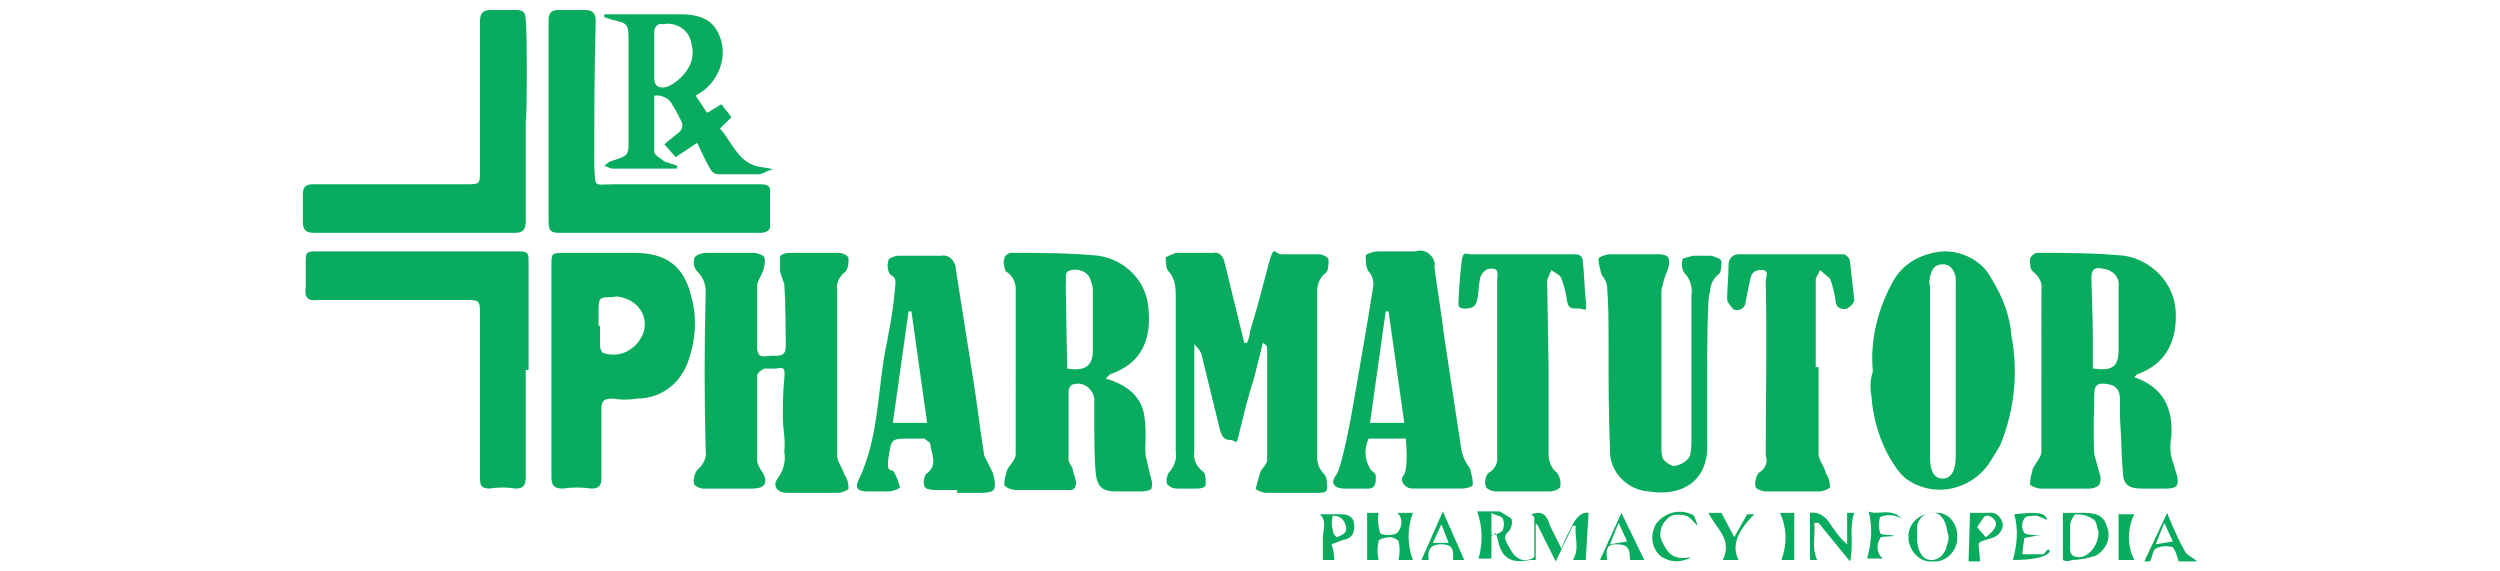 <?xml version="1.0" encoding="utf-8"?>
<!-- Generator: Adobe Illustrator 23.0.5, SVG Export Plug-In . SVG Version: 6.00 Build 0)  -->
<svg version="1.1" id="Layer_1" xmlns="http://www.w3.org/2000/svg" xmlns:xlink="http://www.w3.org/1999/xlink" width="175" height="40" x="0px" y="0px"
	 viewBox="0 0 175 40" style="enable-background:new 0 0 175 40;" xml:space="preserve">
<style type="text/css">
	.st0{fill:#09AB5F;}
</style>
<title>Indialink news</title>
<g>
	<g>
		<path class="st0" d="M153.8,39.3h-1.3c-0.1-0.4-0.2-0.7-0.4-1c-0.4-0.1-0.8-0.1-1.2,0.1c-0.2,0.1-0.2,0.5-0.4,0.9h-0.4l1.6-3.4
			c0.4,1,0.8,1.9,1.3,2.8C153.2,38.9,153.6,39.1,153.8,39.3L153.8,39.3z M150.9,38.1l1.2-0.2l-0.6-1.3L150.9,38.1z"/>
		<path class="st0" d="M54.8,29.3c0-0.9,0-1.8,0.1-2.8s-0.2-0.7-0.7-0.7h-0.7c-0.2,0.1-0.5,0.3-0.5,0.5v5.9c0,0.3,0.2,0.6,0.4,0.9
			c0.4,0.7,0.1,1.1-0.7,1.1h-3.5c-0.2,0-0.6-0.2-0.6-0.3c-0.1-0.3,0-0.7,0.2-1c0.4-0.3,0.7-0.9,0.6-1.3c-0.1-3.7-0.1-7.4,0-11.2
			c0-0.5-0.2-1-0.5-1.3c-0.3-0.3-0.4-0.6-0.3-1c0-0.2,0.5-0.4,0.8-0.4h3.4c0.2,0,0.7,0.2,0.7,0.3c0.1,0.3,0,0.7-0.1,1
			s-0.4,0.7-0.4,1v4.3c0,0.9,0.6,0.6,1,0.6S55,25,55,24.3s0-3-0.1-4.4c-0.1-0.3-0.2-0.6-0.3-0.9c0-0.3,0-0.7,0-1
			c0-0.2,0.4-0.3,0.7-0.3h3.4c0.3,0,0.7,0.2,0.7,0.4c0,0.3,0,0.6-0.2,0.9c-0.4,0.3-0.7,0.8-0.6,1.3v11.6c0,0.4,0.4,0.9,0.5,1.3
			c0.2,0.3,0.3,0.6,0.3,1c0,0.1-0.5,0.3-0.7,0.3h-3.6c-0.7,0-1.1-0.5-0.6-1.1c0.4-0.6,0.5-1.2,0.4-1.8C55,30.7,54.8,30,54.8,29.3z"
			/>
		<path class="st0" d="M87.3,24c0.1-0.3,0.2-0.5,0.2-0.8c0.5-1.6,0.9-3.2,1.3-4.7s0.4-0.7,0.9-0.7h2.6c0.3,0,0.7,0.2,0.7,0.4
			c0,0.2,0,0.8-0.2,0.9c-0.4,0.3-0.6,0.8-0.6,1.3V32c0,0.5,0.2,0.9,0.5,1.2c0.2,0.2,0.2,0.7,0.2,1s-0.4,0.3-0.6,0.3h-3.7
			c-0.2,0-0.7-0.2-0.7-0.3c0.1-0.4,0.2-0.7,0.3-1.1c0.1-0.3,0.5-0.6,0.5-0.9v-7.8c0-0.2-0.1-0.3-0.3-0.4l-0.6,2.4
			c-0.4,1.3-0.7,2.4-1,3.7s-0.2,0.7-0.7,0.7s-0.6-0.4-0.7-0.7l-1.3-5.3c-0.1-0.3-0.3-0.5-0.5-0.7v7.5c-0.1,0.6,0.2,1.1,0.6,1.4
			c0.2,0.1,0.2,0.6,0.2,0.9s-0.5,0.3-0.7,0.3h-1.3c-0.3,0-0.5-0.1-0.7-0.3c-0.1-0.3,0-0.6,0.1-0.8c0.4-0.4,0.6-1,0.5-1.5v-11
			c0-0.6-0.1-1.2-0.5-1.6c-0.2-0.2-0.2-0.7-0.2-1l0.7-0.3h2.6c0.4-0.1,0.7,0.2,0.8,0.6l0,0l1.4,5.7H87.3z"/>
		<path class="st0" d="M77.4,26.5c1.4,0.4,2.5,1.2,2.7,2.6s0,1.8,0.1,2.8c0.1,0.4,0.2,0.9,0.3,1.3c0.1,0.3,0.2,0.7,0.1,1
			c0,0.1-0.4,0.2-0.7,0.2h-1.8c-0.9,0-1.3-0.3-1.4-1.3s-0.1-2.6-0.1-4v-1.2c-0.1-0.7-0.8-1.2-1.4-1c0,0,0,0-0.1,0
			c-0.2,0.1-0.3,0.3-0.3,0.5v4.8c0,0.2,0.3,0.5,0.3,0.7s0.3,0.7,0.2,1.1s-0.5,0.3-0.8,0.3h-3.4c-0.3,0-0.8-0.2-0.8-0.4
			c0-0.3,0.1-0.7,0.2-1c0.2-0.4,0.6-0.7,0.6-1.1V20.2c0-0.5-0.3-1-0.7-1.2c-0.1-0.3-0.2-0.6-0.1-0.9c0-0.2,0.3-0.4,0.5-0.4
			c2,0,4,0,6.1,0.2c1.9,0.3,3.4,1.8,3.5,3.8c0.2,2.2-0.6,3.8-2.7,4.5L77.4,26.5z M74.7,25.8c1.3,0.2,1.8-0.2,1.8-1.3v-4.2
			c0-0.3-0.1-0.5-0.2-0.8c-0.2-0.5-0.8-0.7-1.3-0.6c-0.6,0.1-0.3,0.6-0.4,1L74.7,25.8L74.7,25.8z"/>
		<path class="st0" d="M149.4,26.4L149.4,26.4c2,0.7,2.7,2.1,2.6,4.1c-0.1,0.5-0.1,1.1,0,1.5c0.1,0.3,0.2,0.7,0.3,1s0.2,0.6,0.1,0.9
			c0,0.2-0.4,0.3-0.7,0.3h-1.8c-0.9,0-1.3-0.3-1.3-1.2c-0.1-0.9-0.1-2.4-0.2-3.7V28c0-0.6-0.2-1-0.8-1.1s-1-0.1-1,0.7
			c0,0.8-0.1,2.8,0,4.2c0.1,0.4,0.2,0.7,0.3,1.1c0.1,0.3,0.2,0.6,0.1,0.9c0,0.2-0.4,0.4-0.7,0.4h-3.5c-0.2,0-0.7-0.2-0.7-0.3
			c0-0.4,0.1-0.7,0.2-1.1c0.2-0.4,0.6-0.8,0.6-1.2V20.3c0.1-0.5-0.2-1-0.6-1.3c-0.2-0.1-0.2-0.6-0.2-0.9c0.1-0.2,0.3-0.4,0.5-0.4
			c2,0,4,0,6.1,0.2c1.9,0.3,3.5,1.9,3.6,3.9c0.1,2.1-0.7,3.7-2.7,4.4L149.4,26.4z M146.6,25.8c1.3,0.2,1.7-0.2,1.7-1.3s0-3,0-4.4
			c0.1-0.7-0.4-1.2-1.1-1.3l0,0c-0.5-0.1-0.8,0-0.8,0.6s0.1,2.8,0.1,4.2v2.2H146.6z"/>
		<path class="st0" d="M131.1,26c-0.2-2.1,0.3-4.2,1.3-6.1c0.6-1.2,1.6-1.9,2.9-2.2c1.6-0.4,3.4,0.4,4.1,1.8c0.8,1.3,1.3,2.6,1.4,4
			c0.5,2.6,0.2,5.3-0.8,7.7l-0.8,1.3c-1.3,1.8-3.7,2.3-5.5,1.2c-0.5-0.3-0.9-0.8-1.2-1.3c-0.9-1.4-1.4-3.1-1.5-4.7
			C130.9,27.2,130.9,26.6,131.1,26z M135.1,26.1V32c0,1,0.3,1.5,0.9,1.5s0.9-0.6,0.9-1.5V19.4c-0.1-0.4-0.3-0.9-0.9-0.9
			s-0.8,0.4-0.9,0.9c-0.1,0.5,0,0.5,0,0.7V26.1z"/>
		<path class="st0" d="M38.6,25.9v-7.3c0-0.9,0-0.9,1-0.9h4.8c2.2,0,3.5,0.9,4,3.1c0.4,1.4,0.3,3-0.2,4.4c-0.5,1.6-1.9,2.7-3.6,2.7
			c-0.6,0.1-1.2,0.1-1.7,0c-0.7,0-0.8,0.2-0.8,0.8v4.8c0,0.5-0.2,0.7-0.7,0.7c-0.7-0.1-1.3-0.1-2,0c-0.6,0-0.8-0.2-0.8-0.8V25.9z
			 M42,22.8L42,22.8v1.4c0,0.2,0.1,0.4,0.2,0.5c1.2,0.4,2.3-0.2,2.8-1.3c0.4-1-0.1-2.1-1.2-2.5c-0.3-0.1-0.6-0.2-0.9-0.1
			c-0.9,0-1,0-1,0.9v1.1H42z"/>
		<path class="st0" d="M36.8,25.9v7.5c0,0.5-0.1,0.8-0.7,0.8c-0.6-0.1-1.3-0.1-1.8,0c-0.7,0-0.7-0.3-0.7-0.8V22.1
			c0-1.1,0-1.1-1.1-1.1H22.3c-0.8,0.1-1-0.2-0.9-0.9c0-0.7,0-1.3,0-1.9c0-0.5,0.1-0.6,0.6-0.6h14.4c0.6,0,0.6,0.2,0.6,0.7v7.6H36.8z
			"/>
		<path class="st0" d="M36.8,8.5v7c0,0.6-0.2,0.8-0.8,0.8h-14c-0.6,0-0.8-0.2-0.8-0.8v-1.9c0-0.5,0.2-0.7,0.7-0.7h10.7c1,0,1,0,1-1
			V1.5c0-0.6,0.2-0.8,0.8-0.8h1.7c0.6,0,0.7,0.2,0.7,0.8C36.9,1.5,36.9,8.5,36.8,8.5z"/>
		<path class="st0" d="M46.2,16.3h-7c-0.6,0-0.8-0.1-0.8-0.8V1.4c0-0.5,0.2-0.7,0.7-0.7h1.8c0.6,0,0.8,0.2,0.8,0.8
			c-0.1,3.4-0.1,6.7-0.1,10.1c0.1,1.6-0.1,1.3,1.4,1.3h10.2c0.5,0,0.8,0.1,0.7,0.7v2c0.1,0.5-0.2,0.7-0.7,0.7
			C53.2,16.3,46.2,16.3,46.2,16.3z"/>
		<path class="st0" d="M119.5,25.9v5.2c0.1,2.5-1.7,3.7-4.1,3.3c-1.5-0.1-2.8-1.4-2.7-3c-0.1-2.3-0.1-4.6-0.1-6.9s0-2.9-0.1-4.4
			c0-0.3-0.2-0.6-0.4-0.9c-0.1-0.4-0.2-0.7-0.2-1.1c0-0.1,0.5-0.3,0.8-0.3h3.5c0.2,0,0.6,0.1,0.6,0.3c0.1,0.3,0,0.6-0.1,0.9
			c-0.2,0.4-0.3,0.9-0.4,1.3v11c0,0.3,0,0.5,0.1,0.8c0.2,0.3,0.7,0.6,0.9,0.5c0.4-0.1,0.8-0.3,1-0.7c0.1-0.4,0.1-0.8,0.1-1.2v-10
			c0.1-0.6-0.1-1.2-0.5-1.6c-0.2-0.3-0.2-0.7-0.1-1l0.7-0.2h1.3c0.3,0.1,0.7,0.2,0.7,0.4c0,0.2,0,0.8-0.2,0.9
			c-0.4,0.3-0.6,0.8-0.6,1.3C119.5,20.3,119.5,25.9,119.5,25.9z"/>
		<path class="st0" d="M67,34.3h-1.6c-0.3,0-0.7-0.1-0.7-0.3c-0.1-0.3,0-0.6,0.1-0.8c0.9-0.6,0.4-1.4,0.3-2.2l-0.4-0.3h-1
			c-1.3,0-1.3,0-1.5,1.3c-0.2,1.3,0.3,0.7,0.4,1.1c0.2,0.3,0.3,0.7,0.4,1c0,0.1-0.5,0.3-0.8,0.3h-1.5c-0.6,0-0.9-0.2-0.6-0.8
			c1.5-3.1,1.3-6.6,2-9.7c0.2-1.1,0.4-2.1,0.5-3.2s0.2-1.2-0.3-1.5c-0.2-0.3-0.2-0.7-0.1-1c0-0.1,0.4-0.3,0.7-0.3h3
			c0.5-0.1,0.9,0.3,1,0.8v0.1l1.2,7.6c0.3,1.8,0.5,3.7,0.8,5.5c0.2,0.4,0.4,0.8,0.6,1.2c0.1,0.4,0.2,0.7,0.1,1.1
			c0,0.2-0.5,0.3-0.8,0.3H67V34.3z M62.5,29.6h2.4l-1.1-7.8h-0.2L62.5,29.6z"/>
		<path class="st0" d="M98.4,30.7h-2.6c-0.3,0.7-0.3,1.4,0.1,2.1c0.1,0.2,0.4,0.3,0.4,0.5s0.1,0.9-0.5,0.9h-1.7
			c-0.7,0-1-0.4-0.6-0.9s1-3.6,1.3-5.4s0.9-5.1,1.3-7.7c0.1-0.4,0-0.9-0.3-1.2c-0.2-0.3-0.2-0.7-0.2-1.1c0-0.1,0.5-0.3,0.8-0.3
			c0.9,0,1.8,0,2.7,0c0.5-0.2,1.1,0.1,1.3,0.7c0,0.1,0.1,0.2,0,0.3c0.2,1.6,0.5,3.3,0.7,5l1.2,7.9c0.1,0.5,0.3,0.9,0.6,1.3
			c0.1,0.4,0.2,0.7,0.2,1.1c0,0.2-0.5,0.3-0.8,0.3h-3.4c-0.6,0-1-0.6-0.6-1C98.5,32.8,98.5,31.7,98.4,30.7z M95.9,29.6h2.4l-1.1-7.8
			H97L95.9,29.6z"/>
		<path class="st0" d="M108.4,25.7v6.1c0,0.5,0.2,1,0.6,1.3c0.2,0.3,0.3,0.7,0.2,1c0,0.1-0.4,0.3-0.7,0.3h-3.8
			c-0.3,0-0.7-0.2-0.7-0.4c-0.1-0.3,0-0.7,0.2-0.9c0.4-0.2,0.7-0.7,0.6-1.2V19.6c0-0.3,0.2-0.8-0.4-0.8c-0.4,0-0.7,0.3-0.8,0.7
			c-0.1,0.5-0.1,1.1-0.2,1.5c-0.1,0.5-0.4,0.6-0.9,0.6s-0.4-0.3-0.4-0.6c0-0.4,0.1-1.7,0.2-2.6s0.3-0.6,0.7-0.6h7.3
			c0.3,0,0.5,0.2,0.5,0.5c0.1,0.9,0.1,1.7,0.2,2.7s0,0.6-0.5,0.6s-0.7,0-0.8-0.5c-0.1-0.6-0.2-1.1-0.4-1.6c-0.1-0.3-0.5-0.4-0.7-0.6
			c-0.1,0.2-0.2,0.5-0.3,0.7L108.4,25.7z"/>
		<path class="st0" d="M127.3,25.7v6.1c0,0.4,0.4,0.8,0.5,1.3c0.2,0.3,0.3,0.6,0.3,1c0,0.1-0.5,0.3-0.7,0.3h-3.8
			c-0.3,0-0.7-0.2-0.7-0.3c-0.1-0.3,0-0.7,0.2-1c0.4-0.2,0.7-0.7,0.5-1.2c0-4,0.1-8.1,0-12.2c0-0.3,0.3-0.8-0.3-0.8
			s-0.7,0.3-0.8,0.7l-0.3,1.5c0,0.3-0.2,0.6-0.6,0.6c-0.1,0-0.2,0-0.2,0c-0.2-0.2-0.4-0.4-0.5-0.7c0-0.9,0.1-1.6,0.1-2.5
			c0-0.4,0.3-0.7,0.7-0.7h7.4c0.2,0.1,0.4,0.3,0.4,0.5c0.1,0.9,0.2,1.8,0.3,2.7c0,0.2-0.3,0.5-0.5,0.6c-0.3,0.1-0.7,0-0.8-0.4v-0.1
			c-0.1-0.6-0.2-1.1-0.4-1.6l-0.7-0.6c-0.1,0.3-0.3,0.5-0.3,0.7v6.1H127.3z"/>
		<path class="st0" d="M48.8,10l-1.5,1l-0.8-0.9l1.1-0.9c0.2-0.2,0.2-0.5,0.1-0.7c-0.2-0.4-0.4-0.8-0.6-1.1
			c-0.2-0.5-0.8-0.8-1.3-0.7v3.9c0,0.3,0.5,0.5,0.7,0.7l0.9,0.3v0.2h-4.6l-0.5-0.2l0.4-0.3C44,10.9,44,10.9,44,9.8v-7
			c0-1.1-0.1-1.2-1.1-1.4l-0.6-0.2V1h5.3c1.6,0,2.4,0.5,2.8,1.6c0.5,1.3,0,2.8-1.1,3.7l-0.6,0.4l0.8,1.2l1-0.6l0.7,0.9L50.4,9
			c0.9,1,1.3,2.5,2.9,2.7c1.5,0.2,0.3,0.2,0.4,0.3l-0.5,0.2h-2.9c-0.3,0-0.5-0.2-0.6-0.4C49.3,11.1,49.1,10.6,48.8,10z M45.8,3.9
			L45.8,3.9c0,0.6,0,1.1,0,1.6s0.3,0.7,0.8,0.6s2.3-1.3,1.8-3c-0.1-1-1.1-1.6-2-1.4l0,0c-0.3-0.1-0.5,0.1-0.6,0.4c0,0.1,0,0.2,0,0.2
			V3.9z"/>
		<path class="st0" d="M111,39.2h-0.9c0.5-0.8,0.1-1.6,0.2-2.4h-0.2l-1.2,2.5l-1.3-2.6h-0.1v2.5h-0.4c-1,0.2-1.9,0.1-2.2-1.2
			c-0.3-1.3-0.2-0.3-0.5-0.6v1.7h-0.9c0.3-1.1,0.3-2.2-0.1-3.3h1.6l0.8,0.5c0.1,0.3,0,0.7-0.2,0.9c-0.5,0.4-0.1,0.8,0.1,1.2
			s0.6,0.9,1.2,0.8c0.6-0.1,0.5-0.3,0.5-0.4v-2.6l-0.2-0.2c0.8-0.3,1.1,0.1,1.3,0.8l0.8,1.6c0.3-0.8,0.6-1.3,0.8-1.7
			s0.6-0.9,1.1-0.8L111,39.2z M104.4,37.5c0.3-0.1,0.7-0.2,0.8-0.4c0.1-0.3,0.1-0.5,0-0.8c-0.1-0.2-0.5-0.2-0.8-0.4V37.5z"/>
		<path class="st0" d="M96.5,39.2h-0.8v-3.3h0.8c-0.1,0.5,0,1,0.1,1.4c0.1,0.2,1,0.2,1.2,0c0.4-0.4,0.4-1.1,0-1.4h1.1
			c-0.4,1.1-0.4,2.2,0,3.3h-1c0.1-0.5,0.1-0.9,0-1.3c0-0.1-0.4-0.3-0.6-0.3s-0.8,0.1-0.8,0.3C96.4,38.3,96.4,38.7,96.5,39.2z"/>
		<path class="st0" d="M144.4,39.2v-3.3h1.5c1,0,1.4,0.3,1.6,1c0.3,0.8-0.1,1.6-0.8,2c-0.6,0.2-1.2,0.3-1.7,0.3
			C144.9,39.3,144.6,39.3,144.4,39.2z M146.9,37.2c-0.1-0.1-0.1-0.6-0.3-0.8c-0.4-0.3-0.8-0.4-1.3-0.4c-0.1,0-0.4,0.5-0.4,0.8v1.6
			c0,0.5,0.3,0.6,0.7,0.6S146.9,38.4,146.9,37.2z"/>
		<path class="st0" d="M135.3,39.3c-0.9,0.1-1.6-0.7-1.7-1.5v-0.1c-0.1-1,0.7-1.7,1.6-1.8c0.1,0,0.1,0,0.2,0
			c0.9-0.1,1.5,0.6,1.6,1.4c0,0.1,0,0.1,0,0.2c0.1,0.9-0.6,1.7-1.4,1.8C135.4,39.3,135.4,39.3,135.3,39.3z M136.4,37.5
			c-0.1-0.2-0.1-0.5-0.2-0.8c-0.1-0.3-0.4-0.9-1-0.8c-0.5,0-0.9,0.4-1,0.9v1.1c0.1,0.8,0.4,1.3,1,1.3s1-0.5,1.1-1.1
			C136.4,37.9,136.4,37.7,136.4,37.5z"/>
		<path class="st0" d="M127,36.6c0.1,0.9-0.2,1.7,0.2,2.6h-0.5v-3.3c0.5-0.1,1,0.2,1.3,0.6c0.4,0.6,0.8,1.2,1.3,1.6v-2.2h0.5
			c-0.4,1.1,0,2.1-0.3,3.4l-2.2-2.7C127.3,36.6,127,36.6,127,36.6z"/>
		<path class="st0" d="M93.4,39.2h-0.8c0-0.5,0-1.1,0-1.5c0-0.6,0.3-1.2-0.2-1.7h1.5c0.5,0,0.9,0.2,0.9,0.8s-0.2,0.9-0.8,1l-0.8,0.3
			C93.3,38.3,93.4,38.8,93.4,39.2z M93.3,36.1c-0.1,0.3-0.1,0.7,0,1c0,0.2,0.1,0.4,0.3,0.5c0.2-0.1,0.5-0.2,0.6-0.4
			S94.2,36.1,93.3,36.1z"/>
		<path class="st0" d="M137.9,35.9h1.3c0.5-0.1,0.9,0.3,1,0.8l0,0c0,0.5-0.4,0.9-0.9,1c-0.3,0.1-0.8,0.2-0.8,0.4s0.1,0.8,0.1,1.2
			h-0.8L137.9,35.9L137.9,35.9z M138.4,36.9l0.6,0.7c0.3-0.2,0.6-0.5,0.7-0.8c0.1-0.3-0.2-0.6-0.5-0.7c-0.1,0-0.1,0-0.2,0
			C138.8,36.2,138.7,36.5,138.4,36.9z"/>
		<path class="st0" d="M140.9,39.2c0.3-1.1,0.4-2.1,0.1-3.2c1.7-0.2,2.2-0.1,2.3,0.4l-0.7-0.3c-0.4,0-0.8,0-0.9,0.2
			c-0.2,0.3-0.2,0.7,0,1c0.2,0.2,0.7,0.1,1.1,0.2h-0.3c-0.3,0.1-0.8,0.1-0.8,0.2s-0.2,1.1-0.1,1.1h1.4c0.1,0,0.2-0.2,0.3-0.3
			C143.6,38.3,143.9,39.2,140.9,39.2z"/>
		<path class="st0" d="M101.7,39.2c0.1-0.8-0.1-1.1-0.8-1.1c-0.7,0-1,0.3-0.9,1.1h-0.5l1.5-3.4l1.5,3.4H101.7z M100.3,38h1.1
			l-0.5-1.3L100.3,38z"/>
		<path class="st0" d="M112.5,39.2H112l1.5-3.3l1.6,3.3h-1c0-0.9-0.2-1.1-1-1.1C112.5,38.1,112.4,38.4,112.5,39.2z M112.7,38.1
			l1.2-0.2l-0.6-1.3L112.7,38.1z"/>
		<path class="st0" d="M118.4,39c-0.7,0.4-1.5,0.4-2.2-0.1c-0.6-0.6-0.7-1.4-0.3-2.2c0.6-0.8,1.6-1.1,2.5-0.7c0.2,0,0.3,0.4,0.4,0.7
			s-0.5-0.6-0.8-0.6c-0.3-0.1-0.7-0.1-1,0c-0.7,0.4-1,1.3-0.6,1.9C116.8,38.9,117.3,39.2,118.4,39z"/>
		<path class="st0" d="M119.6,35.9h0.9l0.9,1.7l0.9-1.6h0.5c-1.2,1.2-1.6,2.2-1.1,3.2h-1.1C121.3,37.7,120.1,37,119.6,35.9z"/>
		<path class="st0" d="M133.1,36.3c-0.5-0.3-1.1-0.3-1.5-0.1c-0.1,0.4-0.1,0.7,0,1.1c0.1,0.2,0.6,0.1,1,0.2l0,0c-0.4,0.1-1,0-1,0.2
			c-0.3,0.5-0.2,1.1,0.2,1.4h-1.1c0.3-1.1,0.4-2.2,0.1-3.3C131.4,36.1,132.4,35.5,133.1,36.3z"/>
		<path class="st0" d="M149.4,36c-0.5,1-0.5,2.2,0,3.2h-1.1V36H149.4z"/>
		<path class="st0" d="M124.6,35.9h1v3.3h-0.9C125.1,38.1,125.1,37,124.6,35.9z"/>
	</g>
</g>
</svg>
